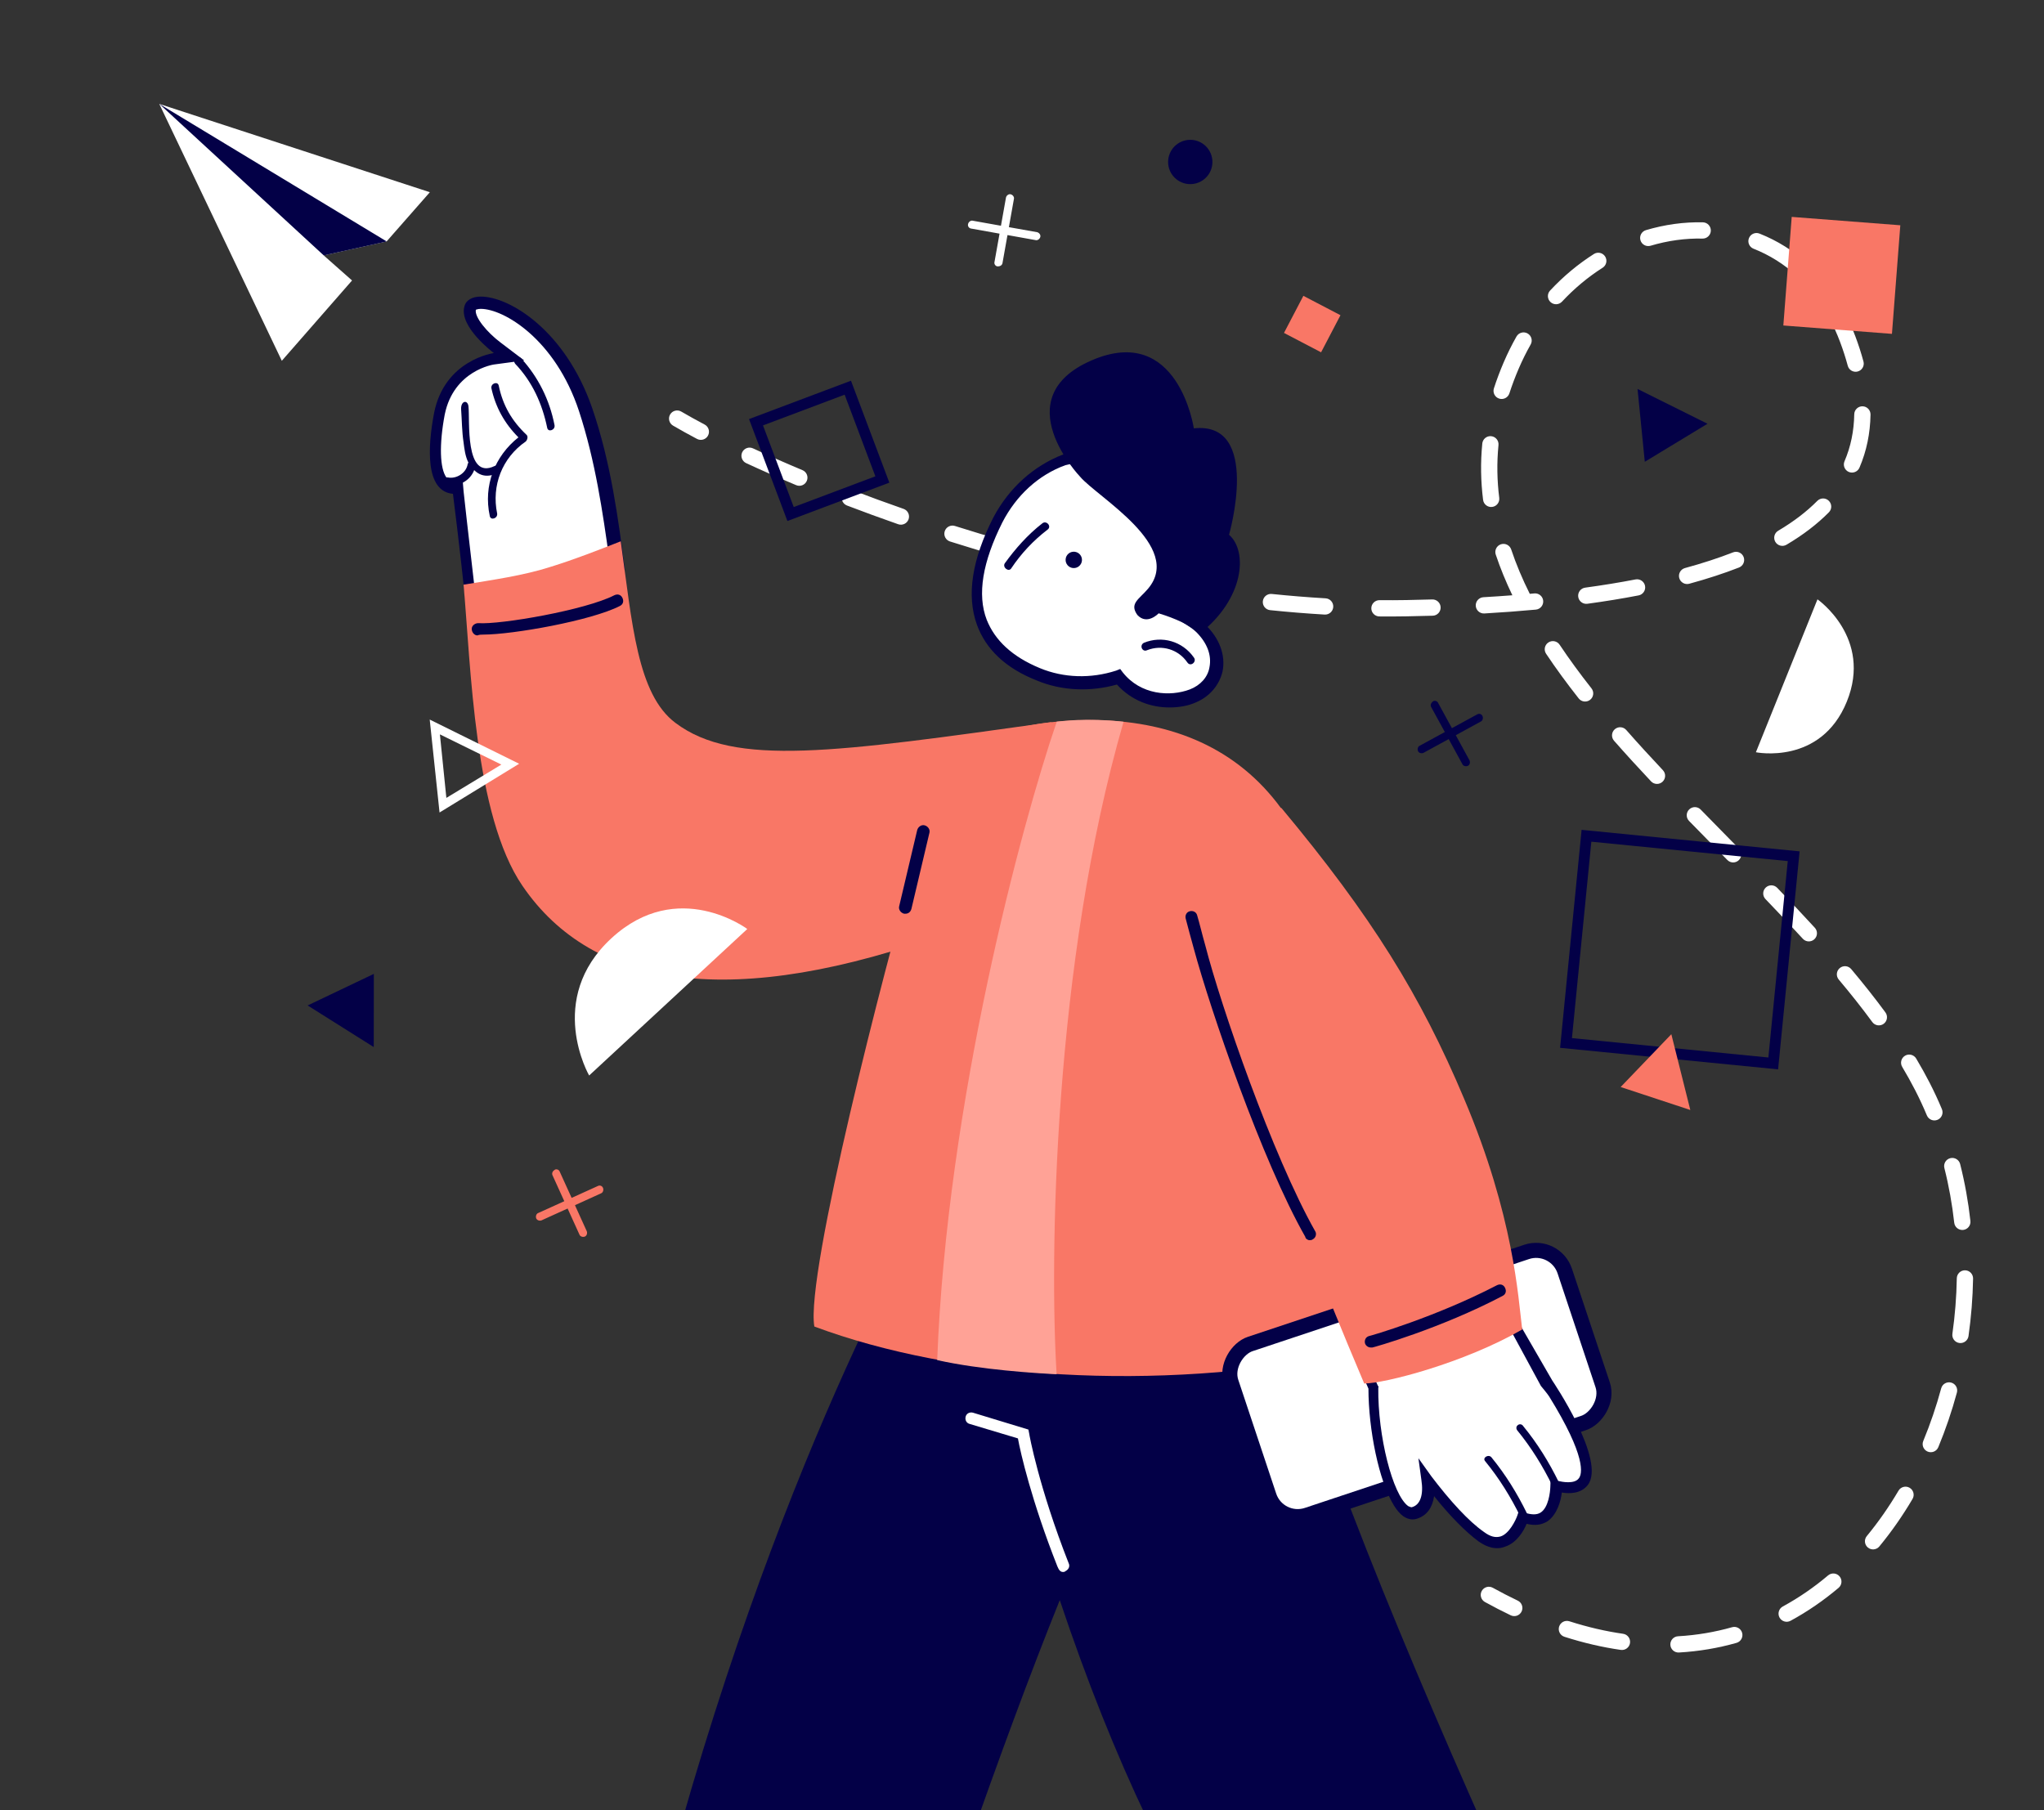 <svg width="271" height="240" viewBox="0 0 271 240" fill="none" xmlns="http://www.w3.org/2000/svg">
<rect x="0" y="0" width="271" height="240" fill="#333333" stroke="none"/>
<g clip-path="url(#clip0)">
<path fill-rule="evenodd" clip-rule="evenodd" d="M218.224 30.515C220.716 29.774 223.263 29.422 225.772 29.479C226.368 29.492 226.84 29.986 226.827 30.581C226.813 31.177 226.319 31.649 225.724 31.636C223.449 31.584 221.126 31.903 218.839 32.584C218.268 32.753 217.667 32.428 217.497 31.857C217.327 31.286 217.653 30.685 218.224 30.515ZM231.88 31.579C232.099 31.025 232.726 30.753 233.28 30.972C235.622 31.897 237.817 33.255 239.767 35.059C240.204 35.463 240.231 36.146 239.826 36.583C239.422 37.02 238.739 37.047 238.302 36.642C236.551 35.022 234.584 33.807 232.488 32.979C231.933 32.76 231.662 32.133 231.88 31.579ZM212.815 34.011C213.134 34.513 212.986 35.18 212.483 35.5C210.566 36.72 208.748 38.222 207.094 39.997C206.688 40.433 206.005 40.457 205.569 40.051C205.133 39.645 205.109 38.962 205.515 38.526C207.293 36.618 209.252 34.998 211.325 33.679C211.828 33.36 212.495 33.508 212.815 34.011ZM242.951 40.678C243.475 40.395 244.129 40.59 244.413 41.115C244.996 42.195 245.522 43.352 245.984 44.584C246.41 45.719 246.771 46.838 247.065 47.938C247.219 48.513 246.877 49.105 246.301 49.258C245.726 49.412 245.134 49.07 244.981 48.494C244.706 47.468 244.367 46.417 243.964 45.341C243.535 44.198 243.05 43.131 242.514 42.14C242.231 41.616 242.426 40.961 242.951 40.678ZM202.531 44.214C203.05 44.508 203.232 45.166 202.938 45.684C202.368 46.691 201.841 47.749 201.363 48.858C200.885 49.969 200.472 51.068 200.12 52.157C199.937 52.724 199.329 53.035 198.762 52.852C198.195 52.669 197.884 52.061 198.067 51.494C198.44 50.339 198.877 49.176 199.381 48.005C199.89 46.824 200.452 45.695 201.061 44.62C201.355 44.102 202.013 43.92 202.531 44.214ZM246.939 53.874C247.535 53.884 248.009 54.375 248 54.97C247.958 57.451 247.48 59.805 246.534 62.009C246.299 62.556 245.665 62.809 245.117 62.575C244.57 62.34 244.317 61.705 244.552 61.158C245.379 59.23 245.805 57.156 245.842 54.934C245.852 54.339 246.343 53.864 246.939 53.874ZM88.848 54.957C89.149 54.443 89.811 54.271 90.324 54.573C91.226 55.102 92.262 55.678 93.424 56.292C93.951 56.57 94.153 57.223 93.874 57.75C93.596 58.277 92.943 58.478 92.416 58.2C91.231 57.573 90.166 56.982 89.232 56.434C88.718 56.132 88.546 55.471 88.848 54.957ZM197.707 57.837C198.3 57.896 198.733 58.424 198.674 59.017C198.44 61.387 198.485 63.716 198.774 66.011C198.848 66.602 198.429 67.142 197.838 67.216C197.247 67.291 196.707 66.872 196.633 66.281C196.325 63.832 196.277 61.341 196.527 58.805C196.586 58.212 197.114 57.779 197.707 57.837ZM98.401 59.975C98.651 59.435 99.293 59.2 99.833 59.45C101.842 60.381 104.037 61.351 106.396 62.34C106.945 62.571 107.204 63.203 106.973 63.752C106.743 64.302 106.111 64.561 105.561 64.33C103.179 63.331 100.96 62.35 98.926 61.408C98.386 61.157 98.15 60.516 98.401 59.975ZM111.672 65.634C111.885 65.078 112.509 64.799 113.065 65.012C115.218 65.836 117.467 66.66 119.8 67.475C120.362 67.671 120.659 68.286 120.463 68.849C120.266 69.412 119.651 69.708 119.089 69.512C116.735 68.69 114.466 67.858 112.294 67.027C111.738 66.814 111.459 66.191 111.672 65.634ZM242.471 66.405C242.895 66.824 242.899 67.507 242.48 67.931C240.931 69.496 239.058 70.929 236.858 72.23C236.345 72.533 235.683 72.363 235.38 71.85C235.077 71.338 235.247 70.676 235.76 70.373C237.825 69.152 239.546 67.828 240.946 66.413C241.365 65.99 242.048 65.986 242.471 66.405ZM125.254 70.444C125.434 69.876 126.04 69.561 126.608 69.741C128.843 70.45 131.137 71.141 133.482 71.809C134.055 71.972 134.387 72.569 134.224 73.142C134.061 73.715 133.464 74.047 132.891 73.884C130.525 73.211 128.211 72.513 125.957 71.798C125.389 71.618 125.074 71.012 125.254 70.444ZM198.992 72.171C199.557 71.982 200.168 72.287 200.358 72.852C201.02 74.832 201.85 76.793 202.823 78.739C203.025 78.721 203.227 78.702 203.428 78.684C204.021 78.629 204.546 79.065 204.601 79.658C204.656 80.252 204.22 80.777 203.627 80.832C201.439 81.035 199.165 81.205 196.801 81.342C196.206 81.377 195.696 80.923 195.661 80.328C195.627 79.733 196.081 79.223 196.676 79.188C197.983 79.112 199.263 79.026 200.514 78.93C199.662 77.156 198.921 75.359 198.311 73.537C198.122 72.972 198.427 72.361 198.992 72.171ZM231.175 73.853C231.391 74.407 231.117 75.033 230.562 75.25C228.546 76.037 226.348 76.755 223.965 77.403C223.39 77.56 222.797 77.22 222.641 76.645C222.484 76.07 222.824 75.478 223.399 75.321C225.717 74.691 227.841 73.996 229.777 73.24C230.332 73.023 230.958 73.297 231.175 73.853ZM139.103 74.452C139.249 73.874 139.835 73.524 140.413 73.669C142.706 74.247 145.037 74.796 147.397 75.311C147.979 75.438 148.348 76.013 148.221 76.595C148.094 77.177 147.519 77.546 146.937 77.419C144.554 76.9 142.201 76.345 139.886 75.761C139.308 75.616 138.957 75.029 139.103 74.452ZM153.174 77.588C153.281 77.001 153.843 76.613 154.429 76.72C156.769 77.146 159.129 77.533 161.504 77.876C162.094 77.961 162.503 78.508 162.418 79.097C162.333 79.687 161.786 80.096 161.197 80.011C158.794 79.665 156.407 79.273 154.042 78.842C153.456 78.735 153.068 78.174 153.174 77.588ZM218.105 77.685C218.218 78.27 217.835 78.835 217.25 78.948C215.107 79.362 212.845 79.732 210.46 80.057C209.87 80.137 209.326 79.724 209.246 79.133C209.166 78.543 209.579 77.999 210.169 77.919C212.518 77.599 214.741 77.236 216.841 76.83C217.426 76.717 217.992 77.1 218.105 77.685ZM167.431 79.719C167.493 79.127 168.023 78.696 168.615 78.757C170.989 79.001 173.37 79.196 175.752 79.335C176.347 79.37 176.801 79.88 176.766 80.475C176.732 81.07 176.221 81.524 175.626 81.489C173.211 81.348 170.798 81.151 168.394 80.903C167.801 80.842 167.37 80.312 167.431 79.719ZM191.003 80.53C191.021 81.126 190.553 81.623 189.957 81.641C188.828 81.674 187.681 81.702 186.515 81.722C185.306 81.743 184.095 81.748 182.883 81.737C182.287 81.732 181.808 81.244 181.814 80.648C181.819 80.053 182.307 79.574 182.902 79.579C184.096 79.59 185.288 79.586 186.477 79.565C187.634 79.544 188.772 79.517 189.893 79.484C190.488 79.466 190.985 79.935 191.003 80.53ZM205.284 85.19C205.779 84.859 206.449 84.992 206.78 85.487C208.077 87.43 209.494 89.357 211.004 91.275C211.373 91.743 211.293 92.421 210.825 92.79C210.357 93.159 209.678 93.078 209.31 92.61C207.77 90.656 206.319 88.682 204.986 86.686C204.655 86.191 204.788 85.52 205.284 85.19ZM214.092 96.696C214.54 96.303 215.222 96.347 215.615 96.795C217.182 98.579 218.809 100.355 220.475 102.127C220.883 102.561 220.862 103.244 220.428 103.652C219.994 104.06 219.311 104.039 218.903 103.605C217.224 101.82 215.58 100.025 213.994 98.219C213.601 97.771 213.645 97.089 214.092 96.696ZM223.958 107.327C224.385 106.911 225.068 106.919 225.483 107.346C226.8 108.697 228.126 110.045 229.452 111.395C229.821 111.77 230.19 112.146 230.559 112.521C230.977 112.946 230.971 113.629 230.546 114.047C230.12 114.465 229.437 114.458 229.02 114.033C228.653 113.659 228.285 113.285 227.917 112.911C226.589 111.56 225.259 110.207 223.938 108.852C223.522 108.426 223.531 107.743 223.958 107.327ZM234.103 117.692C234.532 117.279 235.215 117.292 235.628 117.721C237.323 119.481 238.993 121.246 240.616 123.018C241.019 123.457 240.989 124.14 240.55 124.542C240.11 124.945 239.428 124.915 239.025 124.476C237.418 122.72 235.76 120.969 234.074 119.218C233.661 118.789 233.674 118.106 234.103 117.692ZM243.919 128.365C244.375 127.981 245.056 128.04 245.439 128.497C247.036 130.397 248.557 132.312 249.976 134.243C250.328 134.724 250.225 135.399 249.744 135.751C249.264 136.104 248.589 136.001 248.236 135.52C246.851 133.633 245.36 131.756 243.787 129.885C243.404 129.428 243.463 128.748 243.919 128.365ZM252.575 139.983C253.087 139.678 253.749 139.846 254.054 140.358C254.69 141.426 255.289 142.501 255.845 143.584C256.432 144.725 256.971 145.888 257.465 147.07C257.695 147.62 257.435 148.252 256.886 148.481C256.336 148.711 255.704 148.452 255.474 147.902C255.002 146.772 254.486 145.66 253.926 144.57C253.392 143.531 252.815 142.495 252.2 141.462C251.895 140.951 252.063 140.288 252.575 139.983ZM258.573 153.569C259.151 153.423 259.738 153.773 259.884 154.351C260.509 156.826 260.96 159.348 261.243 161.89C261.309 162.482 260.882 163.016 260.29 163.082C259.698 163.147 259.164 162.721 259.098 162.129C258.826 159.681 258.392 157.256 257.792 154.88C257.646 154.302 257.996 153.715 258.573 153.569ZM260.537 168.436C261.132 168.447 261.607 168.938 261.597 169.534C261.553 172.088 261.348 174.637 260.991 177.157C260.907 177.747 260.361 178.157 259.771 178.074C259.182 177.99 258.771 177.444 258.855 176.854C259.2 174.421 259.397 171.96 259.439 169.496C259.45 168.901 259.941 168.426 260.537 168.436ZM258.694 183.325C259.269 183.48 259.609 184.073 259.453 184.648C258.781 187.129 257.956 189.553 256.986 191.892C256.757 192.442 256.126 192.703 255.576 192.475C255.025 192.246 254.764 191.615 254.993 191.065C255.927 188.813 256.722 186.477 257.37 184.084C257.526 183.509 258.119 183.169 258.694 183.325ZM253.188 197.275C253.701 197.578 253.872 198.24 253.569 198.753C252.253 200.984 250.784 203.094 249.17 205.05C248.79 205.51 248.11 205.575 247.651 205.196C247.191 204.817 247.126 204.137 247.505 203.677C249.044 201.812 250.448 199.796 251.711 197.656C252.013 197.143 252.675 196.973 253.188 197.275ZM243.894 209.019C244.278 209.474 244.221 210.155 243.766 210.539C241.789 212.209 239.663 213.678 237.397 214.909C236.874 215.193 236.219 214.999 235.934 214.476C235.65 213.952 235.844 213.297 236.367 213.013C238.498 211.856 240.503 210.471 242.373 208.891C242.828 208.507 243.509 208.564 243.894 209.019ZM196.454 210.954C196.742 210.432 197.399 210.243 197.92 210.531C199.036 211.147 200.14 211.715 201.232 212.238C201.769 212.495 201.996 213.139 201.739 213.676C201.482 214.214 200.838 214.441 200.3 214.184C199.17 213.643 198.029 213.056 196.878 212.42C196.356 212.132 196.167 211.476 196.454 210.954ZM206.716 215.673C206.898 215.105 207.505 214.792 208.073 214.974C210.521 215.758 212.897 216.304 215.197 216.633C215.787 216.717 216.197 217.264 216.112 217.854C216.028 218.443 215.481 218.853 214.892 218.769C212.466 218.422 209.972 217.847 207.415 217.029C206.848 216.847 206.535 216.24 206.716 215.673ZM230.977 216.504C231.139 217.077 230.807 217.674 230.234 217.836C227.802 218.527 225.255 218.963 222.6 219.115C222.005 219.149 221.495 218.694 221.462 218.099C221.428 217.504 221.882 216.995 222.477 216.961C224.974 216.818 227.365 216.408 229.644 215.761C230.217 215.598 230.814 215.931 230.977 216.504Z" fill="white"/>
<path d="M59.859 301.676C59.859 301.676 61.886 295.062 67.647 293.248C70.954 292.181 75.328 293.035 79.382 285.247C82.262 279.593 85.996 260.07 91.117 242.254C106.906 186.566 125.682 156.694 125.682 156.694L138.057 168.109H168.355C172.942 198.194 221.59 297.409 221.59 297.409L180.09 319.279C180.09 319.279 177.103 313.091 180.09 307.864C183.077 302.636 191.932 299.756 166.115 263.484C154.913 247.695 146.592 227.532 140.724 209.716C124.188 250.042 105.199 313.731 105.199 313.731L59.859 301.676Z" fill="#030047"/>
<path d="M179.66 320.347L222.547 297.73L222.227 296.983C221.693 296.023 173.579 197.555 169.099 167.897L168.992 167.257H138.374L125.572 155.415L125.039 156.268C124.825 156.589 105.943 186.886 90.26 242.041C88.233 249.296 86.313 256.87 84.713 263.591C82.366 273.3 80.339 281.621 78.632 284.928C75.538 290.902 72.444 291.542 69.457 292.076C68.71 292.182 68.07 292.396 67.323 292.609C61.242 294.529 59.109 301.25 59.002 301.57L58.789 302.317L105.623 314.906L105.836 314.159C106.049 313.519 124.399 252.176 140.508 212.17C147.656 233.507 155.977 250.896 165.258 264.018C187.768 295.703 183.501 301.464 180.407 305.731C179.98 306.371 179.554 306.905 179.234 307.545C176.033 313.092 179.127 319.493 179.234 319.707L179.66 320.347ZM220.52 297.09L180.514 318.213C179.874 316.506 178.594 312.025 180.834 308.291C181.154 307.758 181.581 307.225 182.007 306.691C185.635 301.784 190.115 295.703 166.858 263.058C157.364 249.723 148.829 231.693 141.575 209.61L140.935 207.583L140.081 209.61C124.719 247.162 106.903 305.731 104.769 312.986L61.029 301.25C61.776 299.544 63.803 295.49 67.963 294.209C68.604 293.996 69.244 293.889 69.884 293.783C72.871 293.249 76.712 292.502 80.125 285.781C81.939 282.368 83.859 274.26 86.313 264.125C87.913 257.404 89.833 249.829 91.86 242.682C106.049 192.754 122.798 163.31 125.892 158.082L137.734 169.07H167.605C172.619 198.195 216.253 288.235 220.52 297.09Z" fill="#030047"/>
<path d="M140.935 208.436C141.042 208.436 141.148 208.436 141.255 208.329C141.682 208.116 141.895 207.689 141.682 207.263C137.735 197.234 136.454 190.193 136.454 190.087L136.348 189.553L128.987 187.313C128.56 187.206 128.133 187.42 128.027 187.846C127.92 188.273 128.133 188.7 128.56 188.806L134.961 190.727C135.281 192.54 136.774 199.048 140.188 207.689C140.402 208.223 140.615 208.436 140.935 208.436Z" fill="white"/>
<path d="M152.21 61.573C159.157 65.155 161.545 74.271 157.529 81.976C157.529 81.976 157.529 81.976 157.529 82.084C158.18 82.518 158.831 82.953 159.374 83.387C162.739 86.642 161.762 90.983 158.288 92.394C155.249 93.588 150.907 93.045 148.519 89.79C145.046 90.983 141.247 90.875 137.882 89.464C127.678 85.231 128.547 76.767 132.563 69.061C136.471 61.356 145.263 57.992 152.21 61.573Z" fill="white"/>
<path d="M155.034 93.805C156.336 93.805 157.53 93.588 158.507 93.154C160.352 92.394 161.655 90.875 162.089 89.03C162.523 86.859 161.655 84.58 159.81 82.844C159.484 82.518 158.941 82.084 158.507 81.759C160.244 77.96 160.678 73.837 159.701 70.038C158.616 65.914 156.119 62.658 152.537 60.814C148.955 58.969 144.83 58.752 140.923 60.271C137.015 61.79 133.758 64.72 131.696 68.627C128.874 74.162 128.114 78.937 129.525 82.844C130.719 86.1 133.324 88.596 137.449 90.224C140.814 91.634 144.613 91.743 148.087 90.766C150.04 92.937 152.646 93.805 155.034 93.805ZM146.241 60.922C148.195 60.922 150.04 61.356 151.777 62.224C154.925 63.852 157.205 66.782 158.073 70.364C159.05 74.053 158.507 77.96 156.662 81.542L156.336 82.193L156.987 82.627C157.639 83.061 158.181 83.386 158.616 83.821C160.027 85.231 160.678 86.859 160.352 88.487C160.135 89.79 159.158 90.875 157.747 91.417C155.142 92.394 151.234 92.177 148.846 89.138L148.521 88.704L147.978 88.921C144.613 90.007 141.031 89.898 137.883 88.596C134.193 87.076 131.913 84.906 130.828 82.193C129.525 78.829 130.285 74.488 132.89 69.278C134.735 65.697 137.666 62.984 141.248 61.682C143.093 61.248 144.722 60.922 146.241 60.922Z" fill="#030047"/>
<path d="M142.278 75.321C141.681 75.272 141.236 74.749 141.284 74.151C141.332 73.554 141.856 73.109 142.453 73.157C143.051 73.206 143.496 73.729 143.448 74.326C143.399 74.924 142.876 75.369 142.278 75.321Z" fill="#030047"/>
<path d="M133.21 74.704C134.621 72.75 136.249 70.905 138.203 69.386C138.746 68.952 139.506 69.82 138.854 70.254C137.009 71.665 135.381 73.401 134.078 75.355C133.753 75.897 132.884 75.246 133.21 74.704Z" fill="#030047"/>
<path d="M151.667 85.231C154.055 84.254 156.768 85.014 158.288 87.184C158.722 87.727 157.854 88.486 157.42 87.835C156.226 86.099 154.055 85.448 152.101 86.207C151.449 86.533 151.015 85.556 151.667 85.231Z" fill="#030047"/>
<path d="M143.195 63.201C145.475 65.914 156.981 72.425 152.205 78.068C151.011 79.479 149.708 80.022 150.794 81.541C152.096 82.952 153.616 81.324 153.616 81.324C155.787 81.975 157.958 82.952 159.043 84.037C165.013 79.371 165.448 73.076 162.951 70.906C162.951 70.906 167.293 55.821 158.283 56.798C158.283 56.798 156.221 42.798 144.715 47.79C133.209 52.782 143.195 63.201 143.195 63.201Z" fill="#030047"/>
<path d="M62.764 79.48C64.175 79.155 65.478 78.829 66.889 78.612C68.951 78.178 71.013 77.635 73.293 76.984C76.115 76.225 79.154 75.465 81.977 74.922C81.108 68.519 80.131 61.248 77.743 54.411C74.487 44.753 67.431 40.303 63.849 40.303C63.415 40.303 62.547 40.412 62.438 40.954C61.895 42.691 64.935 45.404 66.02 46.272L67.648 47.466L65.695 47.683C65.478 47.683 59.724 48.551 58.531 54.954C57.662 59.295 57.879 62.551 58.856 63.961C59.182 64.395 59.724 64.721 60.267 64.721L60.919 64.83L61.027 65.481C61.027 65.481 61.787 71.667 62.655 79.697L62.764 79.48Z" fill="white"/>
<path d="M63.743 40.953C63.309 40.953 63.201 41.062 63.092 41.062C62.875 42.039 64.612 44.101 66.349 45.403L69.496 47.791L65.48 48.333C65.48 48.333 60.161 49.093 58.967 54.953C58.208 58.968 58.316 62.116 59.184 63.309C59.402 63.635 59.619 63.743 60.053 63.743L61.355 63.852L61.464 65.154C61.464 65.263 62.115 71.015 62.984 78.503C64.178 78.286 65.263 77.96 66.457 77.743C68.519 77.309 70.582 76.766 72.753 76.115C75.358 75.356 78.072 74.704 80.785 74.162C79.917 67.976 78.94 61.139 76.769 54.519C73.621 44.969 66.783 40.953 63.743 40.953ZM63.743 39.326C67.543 39.326 74.924 43.775 78.506 54.085C81.002 61.356 81.979 68.844 82.848 75.573C77.529 76.441 71.993 78.286 67 79.371C65.263 79.697 63.526 80.131 61.79 80.565C60.921 72.208 60.053 65.48 60.053 65.48C56.362 65.154 56.688 59.294 57.556 54.736C58.967 47.682 65.48 46.814 65.48 46.814C65.48 46.814 60.813 43.341 61.572 40.628C61.79 39.76 62.658 39.326 63.743 39.326Z" fill="#030047"/>
<path d="M73.073 75.138C76.221 74.161 79.26 72.968 82.299 71.774C83.819 82.626 84.47 92.068 89.572 95.866C97.387 101.727 110.63 99.773 139.395 95.758L126.043 123.54C97.17 134.067 78.609 131.136 69.273 117.462C62.869 108.129 62.435 88.269 61.458 77.526C65.366 76.874 69.382 76.332 73.073 75.138Z" fill="#F97766"/>
<path d="M77.199 63.201C75.68 56.798 69.167 46.054 66.345 48.55C63.522 51.046 68.733 55.278 68.733 55.278C68.733 55.278 65.476 66.456 67.213 68.084C68.733 69.82 77.199 63.201 77.199 63.201Z" fill="white"/>
<path d="M69.073 47.486C71.352 49.982 72.872 53.02 73.523 56.385C73.631 57.036 72.654 57.361 72.546 56.71C71.895 53.563 70.592 50.633 68.313 48.245C67.878 47.703 68.53 47.051 69.073 47.486Z" fill="#030047"/>
<path d="M68.734 57.991C66.888 56.146 65.694 53.976 65.152 51.48C65.043 50.829 66.02 50.503 66.129 51.154C66.671 53.759 67.865 55.821 69.819 57.666C70.036 57.883 69.928 58.317 69.711 58.534C66.563 60.704 65.152 64.394 65.912 68.084C66.02 68.735 65.043 69.061 64.935 68.41C64.066 64.394 65.586 60.487 68.734 57.991Z" fill="#030047"/>
<path d="M59.395 63.309C60.481 63.526 61.783 62.766 62.001 61.572C62.001 61.464 62.109 61.355 62.109 61.355C61.675 60.487 61.566 59.51 61.458 58.642C61.241 57.231 61.241 55.712 61.132 54.192C61.132 53.107 62.001 52.999 62.109 53.867C62.326 55.603 61.566 63.742 65.582 61.789C66.234 61.464 66.668 62.44 66.125 62.657C64.823 63.308 63.737 63.2 62.869 62.332C62.326 63.742 60.806 64.611 59.178 64.285C58.527 64.177 58.744 63.2 59.395 63.309Z" fill="#030047"/>
<path d="M64.064 84.145C67.971 84.145 78.392 82.3 82.191 80.347C82.625 80.13 82.734 79.696 82.516 79.262C82.299 78.828 81.865 78.719 81.431 78.936C77.632 80.89 66.343 82.843 63.412 82.626C62.978 82.626 62.544 82.952 62.544 83.386C62.544 83.82 62.87 84.254 63.304 84.254C63.521 84.145 63.846 84.145 64.064 84.145Z" fill="#030047"/>
<path d="M107.967 175.891C106.773 168.946 117.369 127.881 121.168 114.858C122.904 108.781 123.556 102.92 128.657 99.448C131.588 97.494 135.062 96.192 139.404 95.758C159.268 93.696 176.744 102.812 177.72 135.261C178.046 144.268 177.611 172.121 177.72 179.717C153.239 184.5 126.777 182.905 107.967 175.891Z" fill="#F97766"/>
<path d="M120.081 121.152C120.407 121.152 120.732 120.935 120.841 120.501L123.229 110.408C123.338 109.974 123.012 109.54 122.578 109.432C122.143 109.323 121.709 109.649 121.601 110.083L119.213 120.175C119.104 120.61 119.43 121.044 119.864 121.152C119.973 121.152 119.973 121.152 120.081 121.152Z" fill="#030047"/>
<rect x="206.195" y="164.735" width="23.91" height="46.626" rx="4" transform="rotate(71.573 206.195 164.735)" fill="white" stroke="#030047" stroke-width="2"/>
<path d="M200.421 175.294C200.421 175.294 200.682 176.499 205.19 183.553C215.974 200.428 206.412 197.04 206.412 197.04C206.412 197.04 206.374 202.921 202.044 201.12C202.044 201.12 200.291 206.455 196.534 203.725C194.707 202.443 192.193 199.863 189.445 196.165C189.686 197.853 189.614 199.965 187.747 200.661C184.947 201.704 182.146 191.606 182.211 184.1C181.504 182.585 180.172 179.503 180.172 179.503L200.421 175.294Z" fill="white"/>
<path d="M184.81 199.612C185.221 200.276 185.612 200.723 186.035 201.036C186.83 201.578 187.483 201.519 187.949 201.345C189.183 200.926 189.923 199.894 190.137 198.383C192.217 201.002 194.34 203.135 196.032 204.385C197.25 205.24 198.46 205.525 199.56 205.074C201.095 204.584 202.044 202.963 202.401 202.053C203.476 202.307 204.346 202.228 205.177 201.714C206.455 200.809 206.95 199.009 207.069 197.902C208.093 198.072 209.584 198.069 210.49 196.934C213.053 193.725 205.811 183.059 205.811 183.059L199.693 172.483L178.83 177.367C178.83 177.367 180.725 182.612 181.433 184.127C181.439 189.522 182.805 196.372 184.81 199.612ZM205.388 185.159C210.321 193.133 209.834 195.502 209.272 196.08C208.679 196.791 207.117 196.494 206.579 196.367L205.586 196.063L205.55 197.119C205.526 197.823 205.32 199.903 204.24 200.571C203.742 200.879 203.038 200.855 202.18 200.582L201.404 200.258L201.163 200.981C200.953 201.571 200.106 203.358 198.955 203.725C198.271 203.919 197.599 203.761 196.753 203.135C194.74 201.739 192.257 199.025 189.766 195.741L188.058 193.352L188.449 196.212C188.761 198.201 188.31 199.514 187.242 199.83C187.159 199.882 187.024 199.85 186.704 199.703C184.64 198.224 182.657 190.376 182.738 184.009L182.77 183.874L182.667 183.708C181.959 182.193 180.627 179.112 180.627 179.112L199.927 175.701L204.297 183.766C204.297 183.766 205.182 184.826 205.388 185.159Z" fill="#030047"/>
<path d="M197.731 193.224C199.605 195.511 201.146 198.003 202.439 200.649C202.664 201.199 201.833 201.713 201.608 201.163C200.316 198.517 198.774 196.025 196.9 193.738C196.508 193.291 197.339 192.777 197.731 193.224Z" fill="#030047"/>
<path d="M201.965 189.11C203.839 191.396 205.381 193.888 206.673 196.534C206.898 197.084 206.068 197.598 205.842 197.048C204.55 194.402 203.008 191.91 201.134 189.623C200.775 189.042 201.605 188.528 201.965 189.11Z" fill="#030047"/>
<path d="M155.254 136.237C158.727 126.796 160.79 116.486 157.316 107.262C156.991 106.502 156.665 105.851 156.122 105.308L169.908 107.153C181.848 121.478 188.361 132.005 194.114 145.679C200.735 161.306 201.278 172.05 201.82 176.283C194.114 180.732 183.585 183.445 180.871 183.445C168.279 153.818 170.776 153.818 159.596 146.873C156.448 144.919 157.75 139.819 155.254 136.237Z" fill="#F97766"/>
<path d="M173.608 164.442C173.717 164.442 173.934 164.442 174.042 164.334C174.477 164.117 174.585 163.574 174.368 163.249C168.724 153.264 161.871 133.415 159.809 125.384C159.374 123.865 159.049 122.454 158.723 121.369C158.615 120.935 158.18 120.718 157.746 120.826C157.312 120.935 157.095 121.369 157.204 121.803C157.529 122.997 157.855 124.299 158.289 125.819C160.46 133.849 167.312 153.915 173.065 164.008C173.065 164.225 173.391 164.442 173.608 164.442Z" fill="#030047"/>
<path d="M181.738 178.671C181.847 178.671 181.847 178.671 181.955 178.671C182.064 178.671 190.965 176.175 199.214 171.834C199.648 171.617 199.757 171.183 199.54 170.749C199.323 170.314 198.889 170.206 198.454 170.423C190.313 174.655 181.63 177.151 181.521 177.151C181.087 177.26 180.87 177.694 180.978 178.128C181.087 178.454 181.413 178.671 181.738 178.671Z" fill="#030047"/>
<path d="M21.116 13.778L37.364 47.839L46.675 37.189L42.913 33.862L51.258 32.013L56.991 25.487L21.116 13.778Z" fill="white"/>
<path d="M21.129 13.784L51.27 32.016L42.922 33.866L21.129 13.784Z" fill="#030047"/>
<path d="M78.111 142.606L99.078 123.181C99.078 123.181 89.875 116.295 81.075 124.397C72.275 132.498 78.111 142.606 78.111 142.606Z" fill="white"/>
<path d="M177.724 41.795L172.805 39.226L170.235 44.144L175.154 46.714L177.724 41.795Z" fill="#F97766"/>
<path fill-rule="evenodd" clip-rule="evenodd" d="M111.985 52.333L101.161 56.407L105.236 67.231L116.059 63.157L111.985 52.333ZM112.825 50.48L117.912 63.997L104.396 69.084L99.309 55.568L112.825 50.48Z" fill="#030047"/>
<path d="M40.787 133.319L49.554 138.837L49.565 129.132L40.787 133.319Z" fill="#030047"/>
<path d="M132.199 35.316C131.926 35.236 131.781 34.972 131.86 34.698L133.38 26.174C133.459 25.901 133.744 25.688 134.017 25.767C134.29 25.847 134.504 26.131 134.424 26.404L132.905 34.928C132.825 35.202 132.561 35.347 132.199 35.316C132.268 35.336 132.268 35.336 132.199 35.316Z" fill="white"/>
<path d="M128.695 30.295C128.421 30.215 128.276 29.951 128.356 29.678C128.435 29.404 128.72 29.191 128.993 29.27L137.517 30.79C137.79 30.869 138.004 31.154 137.924 31.427C137.845 31.7 137.56 31.914 137.287 31.834L128.695 30.295C128.763 30.315 128.695 30.295 128.695 30.295Z" fill="white"/>
<path d="M240.967 79.469L232.802 99.745C232.802 99.745 241.413 101.505 244.857 93.031C248.301 84.557 240.967 79.469 240.967 79.469Z" fill="white"/>
<path fill-rule="evenodd" clip-rule="evenodd" d="M208.414 137.648L234.456 140.219L237.026 114.177L210.985 111.606L208.414 137.648ZM206.841 138.938L209.694 110.033L238.599 112.887L235.746 141.792L206.841 138.938Z" fill="#030047"/>
<path d="M236.441 43.158L250.84 44.269L251.95 29.87L237.551 28.759L236.441 43.158Z" fill="#F97766"/>
<path d="M226.387 56.187L217.111 51.574L218.072 61.231L226.387 56.187Z" fill="#030047"/>
<path d="M224.107 147.18L221.591 137.131L214.872 144.133L224.107 147.18Z" fill="#F97766"/>
<path d="M56.973 95.41L68.829 101.27L58.276 107.735L56.973 95.41ZM66.47 101.379L58.324 97.375L59.18 105.797L66.47 101.379Z" fill="white"/>
<path d="M73.597 155.076C73.868 154.987 74.137 155.123 74.227 155.393L77.806 163.277C77.895 163.547 77.782 163.884 77.511 163.974C77.241 164.063 76.904 163.95 76.815 163.679L73.236 155.795C73.146 155.525 73.282 155.256 73.597 155.076C73.53 155.099 73.53 155.099 73.597 155.076Z" fill="#F97766"/>
<path d="M190.038 92.969C190.3 92.86 190.579 92.975 190.688 93.238L194.841 100.836C194.95 101.099 194.861 101.444 194.599 101.553C194.336 101.662 193.991 101.573 193.882 101.311L189.73 93.713C189.621 93.45 189.736 93.171 190.038 92.969C189.972 92.996 189.972 92.996 190.038 92.969Z" fill="#030047"/>
<path d="M79.332 157.228C79.602 157.139 79.872 157.275 79.961 157.545C80.05 157.815 79.937 158.152 79.667 158.241L71.783 161.821C71.513 161.91 71.175 161.796 71.086 161.526C70.997 161.256 71.11 160.919 71.38 160.83L79.332 157.228C79.264 157.25 79.332 157.228 79.332 157.228Z" fill="#F97766"/>
<path d="M195.91 94.692C196.173 94.583 196.451 94.698 196.56 94.961C196.669 95.224 196.581 95.569 196.318 95.678L188.721 99.83C188.458 99.939 188.113 99.851 188.004 99.588C187.895 99.325 187.983 98.98 188.246 98.871L195.91 94.692C195.844 94.719 195.91 94.692 195.91 94.692Z" fill="#030047"/>
<circle r="2.938" transform="matrix(1 0 0 -1 157.809 21.477)" fill="#030047"/>
<path d="M124.258 180.344C125.546 146.194 135.411 109.379 140.109 95.686C140.756 95.639 143.967 95.15 148.967 95.699C139.624 127.916 139.152 167.045 140.091 182.215C137.272 182.08 130.057 181.633 124.258 180.344Z" fill="#FFA296"/>
</g>
<defs>
<clipPath id="clip0">
<rect width="270" height="240" fill="white" transform="translate(0.652)"/>
</clipPath>
</defs>
</svg>

